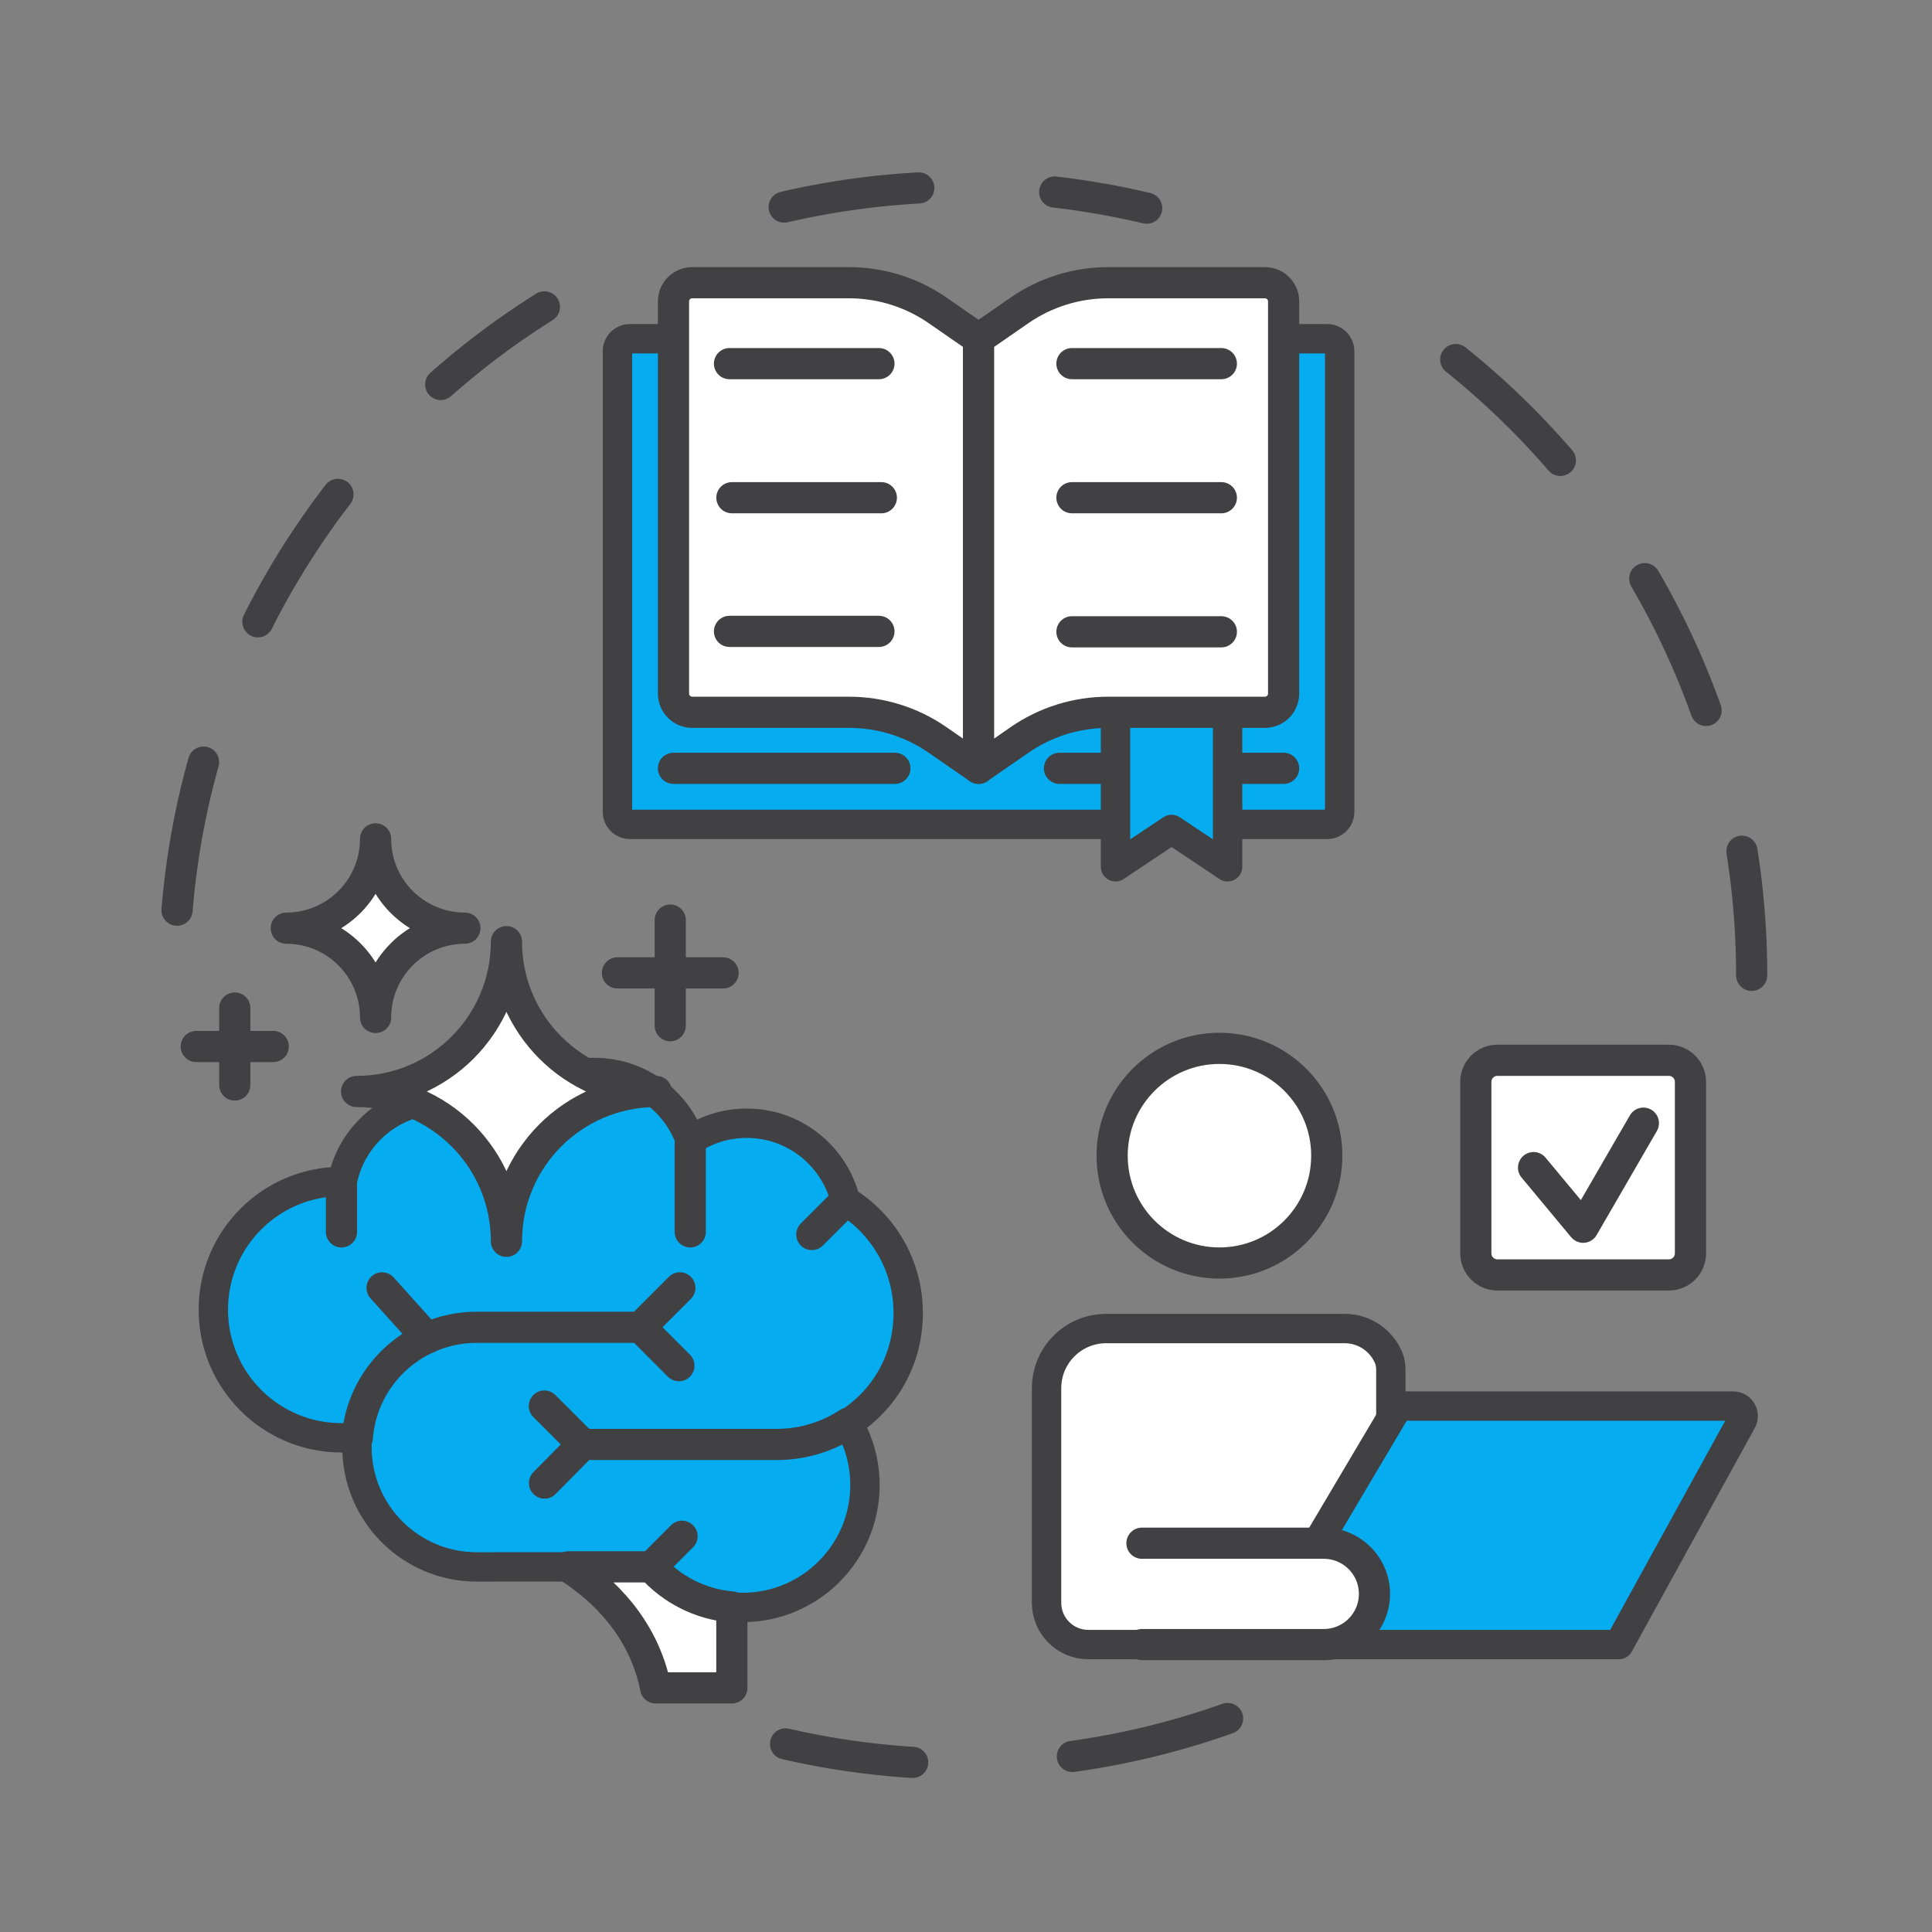 <?xml version="1.0" encoding="UTF-8"?>
<svg xmlns="http://www.w3.org/2000/svg" id="Layer_1" data-name="Layer 1" viewBox="0 0 600 600">
  <rect x="0" y="0" width="600" height="600" fill="#808080" stroke="none"/>
  <defs>
    <style>
      .cls-1, .cls-2, .cls-3, .cls-4, .cls-5, .cls-6, .cls-7, .cls-8 {
        stroke: #414042;
        stroke-linecap: round;
        stroke-linejoin: round;
      }

      .cls-1, .cls-3, .cls-4, .cls-6, .cls-7, .cls-8 {
        stroke-width: 9.68px;
      }

      .cls-1, .cls-4, .cls-6, .cls-7, .cls-8 {
        fill: none;
      }

      .cls-2, .cls-3 {
        fill: #fff;
      }

      .cls-2, .cls-5 {
        stroke-width: 9.12px;
      }

      .cls-4 {
        stroke-dasharray: 46.8;
      }

      .cls-5 {
        fill: #06acf0;
      }

      .cls-6 {
        stroke-dasharray: 42.28;
      }

      .cls-7 {
        stroke-dasharray: 45.19;
      }

      .cls-8 {
        stroke-dasharray: 49.71;
      }
    </style>
  </defs>
  <path class="cls-8" d="M381.24,533.7c-25.68,9.14-53.34,14.12-82.17,14.12-18.95,0-37.4-2.15-55.11-6.23"></path>
  <path class="cls-7" d="M452.1,111.66c56.02,44.88,91.9,113.87,91.9,191.24"></path>
  <path class="cls-6" d="M243.53,64.31c17.85-4.14,36.44-6.33,55.55-6.33s38.73,2.31,57.03,6.67"></path>
  <path class="cls-4" d="M54.98,282.67c6.46-79.02,50.44-147.43,114.09-187.37"></path>
  <g>
    <g>
      <path class="cls-5" d="M263.41,441.99c3.29,5.62,5.21,12.2,5.21,19.21,0,21-17.04,38.01-38.01,38.01-1.11,0-2.22-.07-3.33-.16-9.88-.83-18.68-5.46-24.95-12.45h-25.83l-28.45.02c-20.56,0-37.2-16.67-37.2-37.22,0-.97.05-1.92.12-2.87h-4.91c-21.99,0-39.81-17.8-39.81-39.79s17.82-39.82,39.81-39.82h.25c2.82-14.51,15.62-25.49,30.97-25.49,7.64,0,14.63,2.71,20.09,7.22,5.51-9.35,15.62-15.58,27.22-15.58,13.77,0,25.49,8.82,29.77,21.11,5.02-3.38,11.04-5.35,17.55-5.35,14.86,0,27.31,10.28,30.65,24.12,11.71,7.18,19.49,20.07,19.49,34.79s-7.43,26.99-18.63,34.24Z"></path>
      <path class="cls-3" d="M227.28,499.05v25.14h-23.66c-3.7-18.68-16.39-30.76-27.11-37.59h25.81c6.27,6.99,15.07,11.62,24.95,12.45Z"></path>
      <path class="cls-1" d="M211.14,399.95l-12.22,12.25h-50.88c-5.49,0-10.69,1.18-15.39,3.33-12.04,5.46-20.65,17.18-21.69,31"></path>
      <path class="cls-1" d="M263.41,441.99c-6.41,4.17-14.03,6.6-22.22,6.6h-60.23"></path>
      <line class="cls-1" x1="211.81" y1="477.1" x2="202.32" y2="486.59"></line>
      <line class="cls-1" x1="214.36" y1="354.18" x2="214.36" y2="382.57"></line>
      <line class="cls-1" x1="157.38" y1="348.65" x2="157.38" y2="382.57"></line>
      <line class="cls-1" x1="106.05" y1="366.92" x2="106.05" y2="382.57"></line>
      <line class="cls-1" x1="198.91" y1="412.19" x2="210.84" y2="424.12"></line>
      <line class="cls-1" x1="132.65" y1="415.53" x2="118.66" y2="399.96"></line>
      <line class="cls-1" x1="180.95" y1="448.58" x2="169.11" y2="460.58"></line>
      <line class="cls-1" x1="180.99" y1="448.58" x2="169.06" y2="436.66"></line>
      <line class="cls-1" x1="262.56" y1="372.95" x2="252.12" y2="383.39"></line>
    </g>
    <g>
      <path class="cls-3" d="M110.75,338.97c25.7,0,46.53,20.83,46.53,46.53,0-25.7,20.83-46.53,46.53-46.53-25.7,0-46.53-20.83-46.53-46.53,0,25.7-20.83,46.53-46.53,46.53Z"></path>
      <path class="cls-3" d="M88.9,288.25c15.32,0,27.74,12.42,27.74,27.74,0-15.32,12.42-27.74,27.74-27.74-15.32,0-27.74-12.42-27.74-27.74,0,15.32-12.42,27.74-27.74,27.74Z"></path>
      <g>
        <line class="cls-1" x1="208.15" y1="285.74" x2="208.15" y2="318.55"></line>
        <line class="cls-1" x1="191.75" y1="302.14" x2="224.56" y2="302.14"></line>
      </g>
      <g>
        <line class="cls-1" x1="72.91" y1="313.05" x2="72.91" y2="336.96"></line>
        <line class="cls-1" x1="60.95" y1="325" x2="84.86" y2="325"></line>
      </g>
    </g>
  </g>
  <g>
    <path class="cls-5" d="M381.24,256.02h30.94c2.14,0,3.87-1.73,3.87-3.87V109.07c0-2.14-1.73-3.87-3.87-3.87h-216.56c-2.14,0-3.87,1.73-3.87,3.87v143.08c0,2.14,1.73,3.87,3.87,3.87h150.82"></path>
    <line class="cls-1" x1="277.91" y1="238.61" x2="209.15" y2="238.61"></line>
    <line class="cls-1" x1="346.43" y1="238.61" x2="329.03" y2="238.61"></line>
    <line class="cls-1" x1="398.64" y1="238.61" x2="381.24" y2="238.61"></line>
    <polygon class="cls-5" points="381.24 269.19 363.84 257.59 346.43 269.19 346.43 221.21 381.24 221.21 381.24 269.19"></polygon>
    <path class="cls-3" d="M303.9,238.61l-12.72-8.81c-8.08-5.6-17.68-8.59-27.51-8.59h-48.71c-3.2,0-5.8-2.6-5.8-5.8v-121.81c0-3.2,2.6-5.8,5.8-5.8h48.71c9.83,0,19.43,3,27.51,8.59l12.72,8.81v133.41Z"></path>
    <path class="cls-3" d="M303.9,238.61l12.72-8.81c8.08-5.6,17.68-8.59,27.51-8.59h48.71c3.2,0,5.8-2.6,5.8-5.8v-121.81c0-3.2-2.6-5.8-5.8-5.8h-48.71c-9.83,0-19.43,3-27.51,8.59l-12.72,8.81v133.41Z"></path>
    <line class="cls-1" x1="226.55" y1="112.93" x2="272.96" y2="112.93"></line>
    <line class="cls-1" x1="332.9" y1="154.57" x2="379.3" y2="154.57"></line>
    <line class="cls-1" x1="227.3" y1="154.57" x2="273.71" y2="154.57"></line>
    <line class="cls-1" x1="332.9" y1="112.93" x2="379.3" y2="112.93"></line>
    <line class="cls-1" x1="332.9" y1="196.21" x2="379.3" y2="196.21"></line>
    <line class="cls-1" x1="226.55" y1="196.08" x2="272.96" y2="196.08"></line>
  </g>
  <g>
    <path class="cls-2" d="M411.12,510.73h-73.14c-7.16,0-12.96-5.8-12.96-12.96v-66.66c0-10.23,8.29-18.52,18.52-18.52h74.06c6.11,0,11.36,3.7,13.62,8.99.51,1.2.72,2.52.72,3.82v85.32"></path>
    <path class="cls-5" d="M409.02,479.26l25.24-42.59h104c2.36,0,3.85,2.53,2.71,4.59l-38.21,69.47h-92.58"></path>
    <circle class="cls-3" cx="378.71" cy="358.91" r="33.33"></circle>
    <path class="cls-3" d="M354.64,479.26h56.47c8.69,0,15.74,7.05,15.74,15.74h0c0,8.69-7.05,15.74-15.74,15.74h-56.47"></path>
    <path class="cls-3" d="M465.03,329.28h53.26c3.7,0,6.7,3,6.7,6.7v53.26c0,3.7-3,6.7-6.7,6.7h-53.26c-3.7,0-6.7-3-6.7-6.7v-53.26c0-3.7,3-6.7,6.7-6.7Z"></path>
    <polyline class="cls-1" points="476.26 362.61 491.66 381.13 510.37 348.81"></polyline>
  </g>
</svg>

